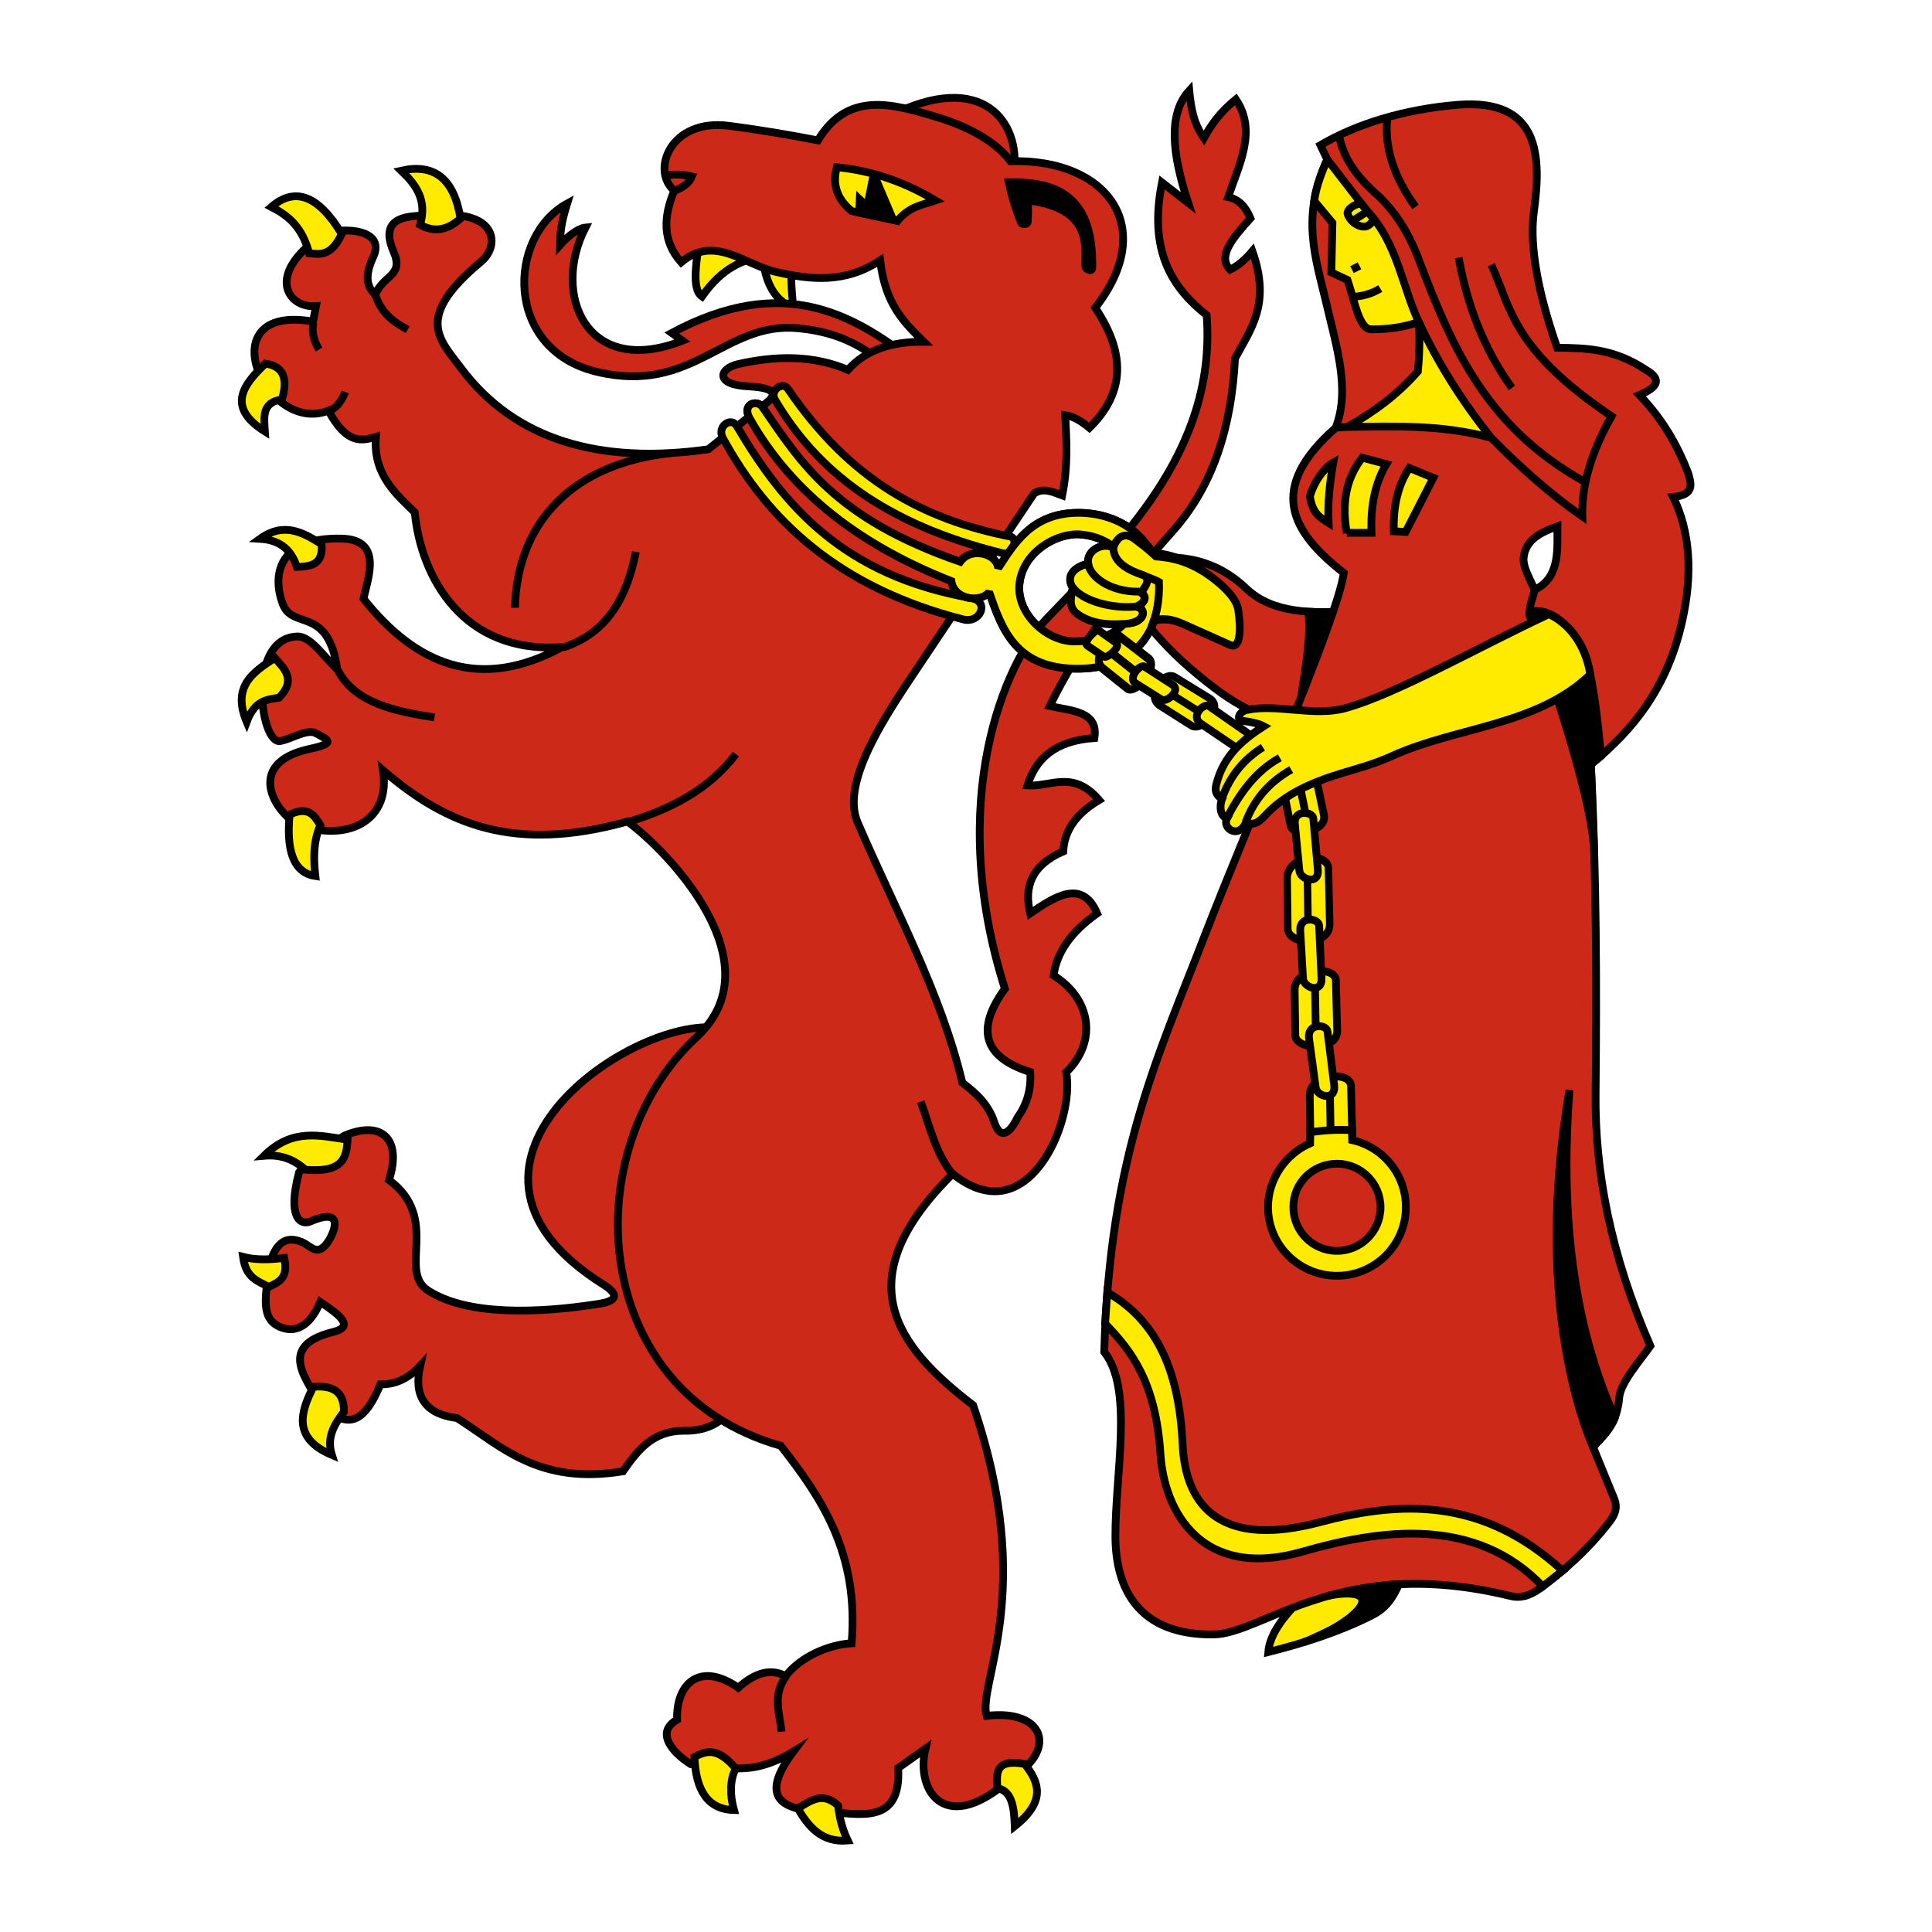 <?xml version="1.0" encoding="utf-8"?>
<!-- Generator: Adobe Illustrator 27.1.1, SVG Export Plug-In . SVG Version: 6.00 Build 0)  -->
<svg version="1.1" id="Layer_1" xmlns="http://www.w3.org/2000/svg" xmlns:xlink="http://www.w3.org/1999/xlink" x="0px" y="0px"
	 viewBox="0 0 900 900" style="enable-background:new 0 0 900 900;" xml:space="preserve">
<style type="text/css">
	.st0{fill:#FFFFFF;}
	.st1{fill:#FEEB00;stroke:#000000;stroke-width:3.611;stroke-miterlimit:14;}
	.st2{fill:#CC2918;stroke:#000000;stroke-width:3.611;stroke-miterlimit:14;}
	.st3{fill:none;stroke:#000000;stroke-width:3.611;stroke-miterlimit:14;}
	.st4{fill:#FEEB00;stroke:#000000;stroke-width:3.611;stroke-miterlimit:2;}
	.st5{fill:#FEEB00;stroke:#000000;stroke-width:3.611;}
	.st6{fill:none;stroke:#000000;stroke-width:3.611;}
	.st7{stroke:#000000;stroke-width:3.611;stroke-miterlimit:3;}
	.st8{fill:#CC2918;stroke:#000000;stroke-width:3.611;}
	.st9{stroke:#000000;stroke-width:3.611;}
	.st10{fill:#CC2918;stroke:#000000;stroke-width:3.611;stroke-miterlimit:3;}
	.st11{fill:#FEEB00;stroke:#000000;stroke-width:3.611;stroke-miterlimit:3;}
	.st12{fill:none;stroke:#000000;stroke-width:3.611;stroke-miterlimit:3;}
	.st13{fill:#FFFFFF;stroke:#000000;stroke-width:3.611;}
	.st14{fill:#FEEB00;stroke:#000000;stroke-width:3.443;}
	.st15{fill:#FEEB00;stroke:#000000;stroke-width:4.53;}
	.st16{fill:#FEEB00;stroke:#000000;stroke-width:4.373;}
	.st17{fill:#FEEB00;stroke:#000000;stroke-width:4.588;}
</style>
<path class="st0" d="M0,0h900v900H0V0z"/>
<g>
	<g id="g25789_00000179643362870370707410000013288915053839601833_" transform="translate(-205.691)">
		<path id="path25218_00000018234351011403504280000017049519282266194048_" class="st1" d="M531.7,109.7c-1.3,11.3-4.2,24.7,1,28.4
			c9.9-14,19-16.6,28.1-19c1.3,10.8,4.4,20.3,14.5,24.4c-2.2-19-0.1-19.9,0.5-27.4L531.7,109.7z"/>
		<path id="path25216_00000116194729504747041850000011976462232252422060_" class="st2" d="M469.9,94.8
			c-28,15.4-29.4,68.1,13.8,78.4c44.8,10.8,59.5-23.5,93.6-20.3c25.8,2.4,36.7,13.7,49.3,24.3l8.1-6.3
			c-30.7-24.5-63.5-43.9-116.1-15.8l5,3.6c-44.5,17.5-61.3-21.3-45.2-52.7c-3.2,0.3-7.9,3.7-11.8,8.1
			C466.7,108.2,466.9,104.5,469.9,94.8z"/>
		<path id="path25210_00000051357636916454106550000000951555420028691585_" class="st2" d="M366.2,529c-9.9,6.1-14.2,8.2-21.2,17.1
			c-5.6,21.2,0.7,24.9,5.3,22.9c16.2-7,10.9,5.1,8.7,8.7c-5.3,8.4-8.2,2.8-12.7,0.9c-9.7-4.1-13.6,3.8-15.8,13.5
			c-0.2,10.1-4.8,23,7.2,26.6c6.6,2,12.8-1.8,17.2-12.2c9.3,6.2,16.1,11.5,5.9,14c-30.8,7.6-5.7,27.9-5.9,36.1
			c8.9,2.8,17.4,13.8,28-11.7c7.5,0.1,13.5-3.2,18.5-8.6c-3.1,14,2.2,22.4,17.2,24.3c21,13.4,38,31.2,77.3,24.8
			c6.7-9.6,13.7-18.8,28-18.9c8.5,0.2,15.8-2.1,21.2-8.6V479.8c-37.9-11.9-149.7,61.4-58.3,118.6c8.4,5.3,5.1,7.9-2.3,9
			c-28.7,4.5-61.4,5.5-79.5-6.3c-14.1-9.2,6-33.6-18.1-51.4C393.1,530.3,383.3,521.8,366.2,529L366.2,529z"/>
		<path id="path25214_00000164509441970371126400000007963274455993397147_" class="st2" d="M619.7,54.2
			c44.4-22.5,61.4,3.6,58.3,25.7l-39.8-12.2L619.7,54.2z"/>
		<path id="path25212_00000177471241270323861170000013541967069561186699_" class="st2" d="M410.3,100.2
			c27.4-1.8,28.1,14.5,19.6,21.6c-31.4,26.1-19.6,36.1-9.5,49.6c25.1,33.7,64.8,45,115.2,37.9l27.1-21.6c8.1-6.4-2.8-7.4-8.1-7.7
			c-16.3-0.7-13.9-8.4-5-10.4c17.4-3.9,34.7-4.3,51.1,2.7c8.1-9.2,20.2-13.2,35.3-13.1c-8.9-8.8-17.9-17.1-20.3-37.9
			c-16.3,10.8-32.3,9.1-48.4,5.4c-14.7-3.3-28.8-17.6-44.3-4.5c-8.8-9.9-8.3-21.3-3.2-33.4c-11-9.1-2-33.7,25.3-30.2
			c16.9,2.2,29.7,4.5,41.6,6.8c13.9-23.1,34.7-17.1,54.9-11c17.7,5.2,29.2,13.1,34.8,20.7c44.8-1.3,69.1,30.4,39.5,68.3
			c15.8,23.5,12.1,41.3-2.7,55.9c-4-3.3-7.8-5.5-11.3-5.9c0.7,12.4,1.3,24.2-1.4,37.4c-4.4-1.6-8.7-3.8-13.1-0.9l-52.4,78.4
			c-14.9,22.3-38.2,55.3-29.8,74.8c17.3,40.2,38.7,79.1,48.8,121.3c6.7,5,12.4,10.5,14.9,18.5c3.6,10.3,8.9,1.8,10.8-2.3
			c4.2-5.9,6.5-12.9,5.9-21.2c-21.8-6.9-25.5-19.9-11.8-38.8c-27.8-87.8,0.1-152.1,19.3-172.2c32.5-34,79.6-77.3,74.7-141.6
			c-16-12.7-27.2-29.7-20.8-61.8l12.2,9.5c-7.4-22.4-9.6-41.3,0.5-52.3c1.2,13,3.9,17.9,6.8,22.1c5-9.1,9.9-13.9,14.9-18
			c9.9,14.6,1.6,30.1-3.6,45.5c5.4,1.1,8.4,5.1,10.4,9.9c-7.9,8.8-15.7,17.6-9.5,23.9c3.7-1.7,7.1-4.7,10.4-8.6
			c8.8,24.9-1,36.5-8.1,50c-1.6,31.7-10.1,59.2-28.9,80.3c-23.5,26.3-43.4,53-57.4,81.6c10.1,2.3,22.8,2.3,20.8,14.9
			c-18.8,1.3-27.4,10-31.2,22.1c11,0.7,21.2-7.4,33.4,6.8c-10.1,6-16.2,13.7-16.7,23.9c-15.1,6.6-18.3,16.8-15.4,28.9
			c10.9-7.4,24.1-16.6,31.2,0c-12.3,8.7-18.9,18.3-20.3,28.9c17.4,10.8,20.6,30.7,5.9,45.1c4.1,22.9-17.9,75.6-52.9,47.3
			c-49.9,49.4-26.5,80.2,9.5,107.8c29.9,87.2,1.9,129.8,6.3,144.7c27-3.2,32.8,15.7,12.2,28.4c-30.9,28.5-45.5,7-40.7-13.1l-12.7,9
			c1.5,26.9-18.1,21.3-34.3,20.3c-20-0.5-30.8-6.3-14.5-28c-21.1,12.9-33,6.2-47.9,5.9c-9.6-6.2-16-15.1-6.3-20.7
			c-0.5-17.6,11.3-27,28.5-14.9c8.3-7.5,15.6-8.9,22.1-5.4c6.8-9,20-14.7,30.7-15.3c3.5-41.9-13.9-67.6-33-92
			c-89.8-25.4-95.9-138.1-39.3-190.3c37.4-34.5-13.4-86.8-32.1-100.5c-52.5,14.6-84.3,1.7-113.9-23.9c3.6,22.6-14.8,33.1-37.5,26.1
			c-10.7-3.2-29.4-29.1,3.6-36.1c12.8-2.7,7.7-4.4,2.7-7.2c-4.1-2.3-11.7,2.8-16.7,3.6c-9.4,1.6-15.7-48.2,8.1-48.7
			c6.2-0.1,12.4,9.7,18.5,15.3c-4.2-29.6-20.6-18.3-25.3-30.2c-4.8-12.3-3.5-31.6,27.6-30.7c18.9,0.6,12.1,18.1,9.9,28
			c24.6,30.9,54.2,43.3,92.6,22.5c-46.1,3.4-65.8-32.4-68.7-62.7c-7.9-7.9-19.6-17.2-18.1-35.2c-6.8,2-13.6,3.5-22.1-12.2
			c-29.4,11.6-56.6-50.2-7.2-41.5l1.4-7.2c-13.1,1.1-23.9-14.7,2.7-32.9c5.7-3.9,30.5-4.3,24,9.9c-4.3,9.2-2.9,14.2,0.9,17.6
			c3.9-9.3,13.4-8.6,8.6-19.8C380.7,98.1,400.4,100.9,410.3,100.2L410.3,100.2z"/>
		<path id="path25220_00000075853660925390192040000004972780204711023534_" class="st3" d="M498.1,382.9
			c20.6-6,38.2-15.6,50.4-31.6"/>
		<path id="path25222_00000083805998954846079090000015630886994924447668_" class="st3" d="M363,312.1
			c7.9,15.3,26.3,19.2,45.1,22.1"/>
		<path id="path25224_00000137844516348610333650000000386887288347706287_" class="st3" d="M467.8,301.7
			c19.8-6.4,29.6-21.9,34.1-44.6"/>
		<path id="path25226_00000171699836361283407290000001522550700983073431_" class="st3" d="M380.6,137.6c3.1,9,9,12.6,15,16"/>
		<path id="path25228_00000017517752557749084320000000649884300301788050_" class="st3" d="M351.7,150.3c-0.8,3.8-0.2,7.9,2.6,12.5
			"/>
		<path id="path25230_00000021842421247853770950000000197108176893571984_" class="st3" d="M358.9,191.7c2.7-1.5,5.4-3.5,7.6-9.1"
			/>
		<path id="path25232_00000140723535118152349710000012332843311652891805_" class="st3" d="M445.6,283.1
			c0.9-40.1,27.4-67.3,72.6-72"/>
		<path id="path25234_00000067958897370529438390000008559349432273906104_" class="st3" d="M649.5,547c-8-9.5-10.6-22.2-14.9-33.8"
			/>
		<path id="path25236_00000134967820691047775230000017747635917999220880_" class="st3" d="M569.8,806.7c-1-8.6-4.3-17.3,2-25.7"/>
		<path id="path25238_00000036956959715153410620000015864835538790589617_" class="st1" d="M529.2,818.5
			c0.6,15.1,5.9,24.4,18.4,24.7c-2-7.3-1.9-13.9,0.8-19.4C539.8,813.6,534.4,815.7,529.2,818.5z"/>
		<path id="path25240_00000113339542850864158380000008145174518031237786_" class="st1" d="M577.3,842.4c5.1,8.6,11.1,16,23.3,15
			c-2.7-5.7-3.9-11-4.5-16.3C588.7,834.3,583.1,839.1,577.3,842.4L577.3,842.4z"/>
		<path id="path25242_00000056387856173456302570000008130528362989960335_" class="st1" d="M670.3,833c7,1.3,7.8,9.3,8.1,17.7
			c14.8-11.7,11.3-20.6,4.6-29C668.8,819.2,670,826.4,670.3,833L670.3,833z"/>
		<path id="path25244_00000037687006223942038720000015232167360802304426_" class="st1" d="M328.7,538.4c7.9-0.7,14.1,1.8,19.2,6.5
			c17.6,1.5,19.2-5.5,19.7-14C354.7,529.1,342,525.3,328.7,538.4z"/>
		<path id="path25246_00000132045595289375234380000006152649386833934979_" class="st1" d="M318.9,585.5c1.4,10.2,7.1,11.2,12,14
			c4.4-2.2,9.3-3.8,7.2-13.5C331.5,586.8,325,587.1,318.9,585.5z"/>
		<path id="path25248_00000094611623689723653680000009863260507056118685_" class="st1" d="M351.7,646c-6.4,12.4-9.4,24.1,8.6,31.8
			c-2.6-8.2,1.1-14.3,5.6-20.1C366.1,647.5,359.9,645.4,351.7,646z"/>
		<path id="path25250_00000119800969944876470750000015818695120507756207_" class="st1" d="M335.7,325c-5.6,0.9-11.3,1.1-15.1,11.3
			c-7-16.6,3-23.2,13.1-29.8C338.4,311.7,343.7,316.8,335.7,325z"/>
		<path id="path25252_00000116917855077717708040000011273907488002403472_" class="st1" d="M340.6,379.5c-1.5,16.1,1.4,27,12,28.6
			c-0.9-8.1-1-16.1,2.3-23.7C352.1,379.8,349.3,375.3,340.6,379.5z"/>
		<path id="path25254_00000177473925454087696300000011910783356706396815_" class="st1" d="M326.8,251c10.2,0.6,14.8,5.9,17.2,13.1
			c6.3-0.2,12.3-0.9,11.5-10.6C346.8,248,338,243,326.8,251z"/>
		<path id="path25256_00000125568815279178234300000016155917967827151240_" class="st1" d="M329.3,169.4
			c-10.6,10.1-18.1,20.3-0.2,31.6c-0.4-6.6-1.6-13.6,7.9-14.9C339.9,176.6,337.9,170.5,329.3,169.4z"/>
		<path id="path25258_00000090282710477877639310000015356381798717882260_" class="st1" d="M349.7,118
			c-3.3-12.7-10.2-17.8-17.6-21.6c10.9-9.4,21.8-5.6,32.8,12.6C359.8,119.7,354.7,118.4,349.7,118z"/>
		<path id="path25260_00000160905797435280783680000013955115902515156355_" class="st1" d="M392.6,79.5c6.7,6.4,12.2,13.5,8.8,25.2
			c6.9,3.9,13.1,2.2,18.8-2.9C417.2,82.9,407.7,76.1,392.6,79.5z"/>
		<path id="path25262_00000043445949954377373190000017453985449734065599_" class="st1" d="M542.4,204
			c21.1,38.7,54.1,69.7,111.8,84.5c8,2.2,12.5-7.9,4.4-9.8c-60.1-10.5-87.8-43.1-109.6-80.1C546.4,193.9,539.5,198.6,542.4,204
			L542.4,204z"/>
		<path id="path25264_00000025409153641517998640000003162377088201710230_" class="st1" d="M566.7,186.2
			c19.3,32.8,50.7,57.9,106,71.5c5.5,1.3,7.1-7,3.8-7.7c-40.7-8.1-74.6-26-103.8-68.9C570.4,177.6,564.1,181.7,566.7,186.2z"/>
		<path id="path25266_00000072263762709492033240000003586733148532543381_" class="st4" d="M556.9,187.9c-2.4,0.3-4.3,2.8-2,6.9
			c20.1,35.7,52.9,59.7,94,75.9c1,8.3,13.1,10.5,17.6,5.1c6.1,17.9,12.7,36.1,42.2,35.7c17.7-0.2,36-9,37.1-36.3
			c0.9-23.6-17.9-36.6-38.4-36.3c-20.9,0.3-29.1,14.1-36.7,25.8c-0.7-7-12.8-10-17.7-3c-58.7-20.3-74.3-46.3-92-71.9
			C560,188.2,558.3,187.7,556.9,187.9z M706.9,248.9c0.8,0,1.6,0,2.3,0.1c14.9,1.2,26.4,12.8,25.3,28.4c-1.1,15.3-13.2,21.2-28,21.4
			c-12.8,0.2-26.5-12.2-26-25.5C681.1,259.1,695.1,249.3,706.9,248.9z"/>
		<path id="path25271_00000023974779343673759620000008965042788826792637_" class="st5" d="M595.5,77.9c-2,7.5-0.4,14.4,6.9,20.4
			l21.4,4.5c5.7-6.8,11.8-7.4,17.7-9.4C628,85.4,613.2,79.6,595.5,77.9L595.5,77.9z"/>
		<path id="path25273_00000129204059462548213480000002035336843789334921_" class="st6" d="M519.8,88.9c3.9-1.5,6.9-3.5,8.2-6.7
			c-4.2-1-8.3-1.2-12.5-0.3"/>
		<path id="path25275_00000122719821960372551300000002497833696447228809_" class="st7" d="M605.9,99.1l0.3-6.2l3.5,3.3l3-15.1
			l9.1,21.4L605.9,99.1z"/>
		<path id="path25279_00000073692232641436448240000007103286500029877396_" class="st7" d="M681.2,103.4
			c-2.1-5.4-4.1-11.2-5.6-18.5c18-0.2,39.8,3,38.9,39.9c0,2-3.1,0.8-3.2-0.7c-0.4-8.4,4-27.1-26.9-30.7c0.4,3.9,0.2,7.1,0,10.1
			C684.3,104.5,681.8,105,681.2,103.4z"/>
	</g>
	<path id="path25433_00000106136566135539233440000003261667764009609368_" class="st5" d="M610.5,740.9c-11.8,10.4-19,20-19.7,28.7
		c16.6-4.2,32.8-9.3,48.3-17.1c9.7-4.9,11.2-12.6,15.2-19.6L610.5,740.9z"/>
	<path id="path25445_00000126304969970268026040000000865134897826035882_" class="st8" d="M627.8,284.8c-16,0.8-34.8,1.2-47.2-10.6
		c-9.6-9.1-22.9-16.2-43.2-14.2l-0.9,33.1c9.1,11.1,19.4,19.9,29.4,27.5c18.2,13.8,28.7,14.3,42.7,20.7L627.8,284.8z"/>
	<path id="path26078_00000009562646746483050900000006346227837720386956_" class="st9" d="M609.5,285c1.3,11.9-1.3,25.7-3.3,39.2
		l17.3-39.1C618.7,285.3,614.1,285.2,609.5,285z"/>
	<path id="path25316_00000141429199403397775430000008067873037943914911_" class="st10" d="M618.3,74.3c-12.4,26.7-5.4,46-0.6,66.3
		c4.7,20.4,11.5,40.7,4.5,58.7c-32.1,28.2-20.9,48.3,3.8,67.6c-3.1,22.1-44.8,117.1-65.1,169.7c-21.4,55.5-44,101.8-46.5,193.2
		c13.7,17.2,5.1,56.5,5.2,86c0.1,24.6,11,46,45.7,45.6c23.3-0.3,58.8-37.4,138.4-17.9c4.4,1.1,8.8,0,13.6-3.5
		c11.2-8.2,22.3-17.9,32.5-31.1c4.9-6.3,2.5-9.9,0.9-13.8l-8.6-21c5.1-5.9,11.1-10.2,12.2-23c0.6-6.9,9-16.4,14.5-24.1
		c-18.6-42.8-25.9-81.5-25.5-117.6c0.5-50.4,0.4-101.3-2.2-153.3c19.1-15.6,35.4-35,42.5-66.6c5.1-22.7,3.6-42.1-4.2-58
		c10.1-0.9,8.5-6.1,7-11.2c-4.7-12-11-24-22.7-36.3c7.6-3.2,11.4-6.9,2.9-11.8c-14.9-9.9-28.1-10.1-41.2-10.2
		c-8.8-25.1-13-47.2-10.9-63.1c3.6-26.2,3-53-35.2-50.1c-25.2,2-47.7,9.1-64.2,18.8L618.3,74.3z"/>
	<path id="path25318_00000175296722427098814120000009868145045585761180_" class="st11" d="M627.6,198.9
		c22.1-0.3,44.2-1.2,67.1,5.1c-13.9-17.4-25.1-35.3-33.8-54.1c0.7,8.8,0.1,18-0.4,23.1C651.1,183.8,639.9,192,627.6,198.9z"/>
	<path id="path25320_00000176034416591452957780000011760581539716398760_" class="st12" d="M622.1,199.2l5.4-0.3"/>
	<path id="path25322_00000097494877595427896890000015831838038218544545_" class="st11" d="M612.2,93.6l8.5,10.2l-0.5,23.1l7.5,3.5
		c3.2,9.4,5.4,22.9,10.9,23c7.6,0.1,15.1-0.9,22.3-3.4c-7.9-17.2-10.1-37-23.9-51.5l-18.7-24.2C615.9,79.8,613.2,86.4,612.2,93.6
		L612.2,93.6z"/>
	<path id="path25324_00000106862179562202332430000017901651616040550824_" class="st11" d="M649.3,247.5c-0.4-12,2.1-21.8,7.2-29.5
		l11.2,4.6l-12.9,25.2L649.3,247.5z"/>
	<path id="path25326_00000167393896647103859050000004963131477008431276_" class="st11" d="M627.4,248.3
		c-2.4-13.3-0.6-25.2,7.2-35.1l11.2,3c-5.4,9.1-7.4,19.9-6.9,32H627.4z"/>
	<path id="path25328_00000157269738936262321380000006285117486441519292_" class="st11" d="M618.9,243.6c-0.5-9.7,0.6-19,2.2-28.2
		c-2.8,1.5-8.4,7.3-10.9,15.8C611.4,239.6,615.4,241.3,618.9,243.6L618.9,243.6z"/>
	<path id="path25330_00000033363167281471506570000018219179235262359684_" class="st11" d="M514.8,616.6
		c12.1,12.5,23.6,27,25.8,60.9c1.7,26.5,19.1,58.8,66.2,45.3c36.9-10.6,80.7-16.5,111.9,16.2l9.2-7.3
		c-37.7-34.6-76.2-32.4-113.1-22.6c-44.4,11.8-62.5-5.8-63.9-36.3c-1.7-36.9-13.6-58.4-35.1-70.8L514.8,616.6z"/>
	<path id="path25332_00000035522884314417138900000013860687195371805584_" class="st9" d="M742.1,674.1
		c-10.3-24-25.5-81.1-11-166.3c-3.7,50.2-0.6,104,21.2,152.6C750.2,665.8,746,669.9,742.1,674.1z"/>
	<path id="path25411_00000064353854125134823200000006634707416780796300_" class="st6" d="M630.1,138.3c5.7-0.4,9.6-1.9,12.9-3.9"
		/>
	<path id="path25413_00000026873726759827119800000005078599641255599033_" class="st6" d="M634.1,94.8c-3.7,0.3-6.9,3.1-6.3,5
		c1.1,2.9,3.2,4.4,5,5.2c4,1.7,5.8-0.6,7.2-2.9L634.1,94.8z"/>
	<path id="path25415_00000085224944221964372200000014611313718435750276_" class="st6" d="M629.8,125.6l3.5-1.8"/>
	<path id="path25417_00000139268978638976370210000012061356191376940935_" class="st6" d="M629.9,103l7.1-4.5"/>
	<path id="path25419_00000075863228129767070590000017946796462638652350_" class="st6" d="M646.3,54.6
		c-1.6,14.2,3.2,28.1,13.1,41.8"/>
	<path id="path25421_00000126288671244528205160000006712767579931068066_" class="st6" d="M623.7,63c1.8,8.2,5.3,17,19.2,29
		c6.2,6.2,12.1,14.1,17.2,26.8c15.1,39.5,30.2,79.1,78.2,105.7"/>
	<path id="path25423_00000096050288413374826130000002830906312479147442_" class="st6" d="M694.7,204c13.3,13.5,27.2,26,42.4,36.6
		c-0.4-16.4,5.3-31.8,13.6-46.7c-46.1-31.2-46.5-49.6-56-70.6"/>
	<path id="path25425_00000128482700847337284600000008446249660483798706_" class="st6" d="M679.5,120c4,22.3,11.8,42.7,24.8,60.7"
		/>
	<path id="path25427_00000091707954725864295280000015394848295788495795_" class="st9" d="M742.6,396.6
		c-0.8-21.6-14.8-65.7-30-109.7c-0.2-2.2,1.7-2.5,4.2-2.2c8.2,0.3,19.6,11,22.7,23.6c3.4,13.9,4.9,28.9,6.3,43.9l-4.7,3.9
		L742.6,396.6z"/>
	<path id="path25429_00000121984633195794676650000002182882752325953158_" class="st13" d="M714.9,274.7
		c-2.4-5.4-5.7-10.9-5.1-15.2c1-8.1,8-11.6,15.7-14.3C725.3,254.5,727.3,269,714.9,274.7z"/>
	<path id="path25431_00000006682652702793970160000011097019126844539036_" class="st6" d="M712.6,286.9c-0.6-3.8,1.4-8.1,2.3-12.2"
		/>
	<g id="g25453_00000011738944992110642940000018077639266969968781_">
		<path id="path25447_00000078763285972402663390000000973444761865764763_" class="st5" d="M603.1,461.1l0.3,21.2
			c0.1,6.9,19.8,7.5,19.5-2.2l-0.6-23.4C622.1,449.7,603,451.2,603.1,461.1z"/>
		<path id="path25449_00000020390348972452171600000010985977551333012883_" class="st5" d="M612.6,460.7l0.3,17.7"/>
	</g>
	
		<g id="g25453-0_00000065033795545531804010000016121314215147663510_" transform="matrix(1,0,0,1.1,-0.972,-26.773)">
		<path id="path25447-6_00000093156806667391072820000017779537824915566764_" class="st14" d="M600.6,396.5l0.3,21.2
			c0.1,6.9,19.8,7.5,19.5-2.2l-0.6-23.4C619.6,385,600.4,386.5,600.6,396.5z"/>
		<path id="path25449-2_00000041989601818954126050000012595890432590928794_" class="st14" d="M610,396l0.3,17.7"/>
	</g>
	<g id="g25453-9_00000026156319050463091720000001915363400800077216_" transform="translate(1.944,13.613)">
		<path id="path25447-7_00000016769373725547086050000015605126580249565100_" class="st5" d="M608.2,496.6l0.3,21.2
			c0.1,6.9,19.8,7.5,19.5-2.2l-0.6-23.4C627.2,485.1,608.1,486.6,608.2,496.6z"/>
		<path id="path25449-6_00000054268188788935172860000012358316516193479848_" class="st5" d="M617.6,496.1l0.3,17.7"/>
	</g>
	
		<g id="g25453-1_00000137115010244559429760000015912452373906668200_" transform="matrix(0.498,-0.608,0.68,0.445,-28.454,121.118)">
		<path id="path25447-79_00000150810942683587964240000016484884725025436806_" class="st15" d="M176.3,707.7l0.3,21.2
			c0.1,6.9,19.7,7.6,19.5-2.2l-0.7-23.5C195.2,696.2,176.1,697.7,176.3,707.7z"/>
		<path id="path25449-9_00000000195083400485752480000013535123968181727669_" class="st15" d="M185.7,707.2l0.3,17.7"/>
	</g>
	
		<g id="g25453-6_00000072271967192570530150000017206451600632380546_" transform="matrix(0.812,-0.165,0.15,0.81,7.33,21.727)">
		<path id="path25447-0_00000163065749990283068620000012672659232686190002_" class="st16" d="M624.8,554.1l0.3,21.2
			c0.1,6.9,19.8,7.5,19.5-2.2l-0.6-23.4C643.8,542.6,624.7,544.1,624.8,554.1z"/>
		<path id="path25449-64_00000093885256167075136950000016191100521149618106_" class="st16" d="M634.3,553.6l0.3,17.7"/>
	</g>
	<path id="path25516_00000183228222455902591680000016335945667497455530_" class="st5" d="M605.7,433.5l1.3,22.3
		c0.2,4.3,9,7.4,8.6-0.2l-1.1-24.4C614.3,427.7,605.3,426.4,605.7,433.5L605.7,433.5z"/>
	<path id="path25516-5_00000044178957855887764130000015671719704450101923_" class="st5" d="M609.8,483.8l3.1,22.8
		c0.6,4.4,9.5,6.6,8.6-1.2l-3.1-24.9C617.9,476.9,608.8,476.6,609.8,483.8L609.8,483.8z"/>
	<path id="path25516-1_00000018217731772574446510000000581862139840119953_" class="st5" d="M603.2,383.9l2.1,21.7
		c0.4,4.2,9.3,6.9,8.6-0.5l-2.1-23.7C611.6,377.9,602.5,376.9,603.2,383.9z"/>
	<path id="path25516-0_00000051367697598807311910000007550932444524408229_" class="st5" d="M559.4,337.1l15.9,10.8
		c3.1,2.1,10.5-3.1,5.2-6.9l-17.2-12C560.8,327.2,554.3,333.6,559.4,337.1L559.4,337.1z"/>
	<path id="path25557_00000117668262936563636350000003550824847840761016_" class="st5" d="M574.4,285c-0.7-4.3-0.9-8.5-5.4-12.4
		c-10.9-9.6-21.2-14.2-31.2-15c-2.5-2.3-2.5-3.4-8.1-7.3c-5-3.5-9-1.1-11,4.9c-4.2-2.8-12.7,0.8-11.7,7.3c-10.7,2.9-8.7,9-7.2,11.2
		c-0.6,4.2-2.5,9.1,2.5,12.5c9.6,6.6,20.5,4.4,31.2,3.5c5.4-0.5,9.6-2.8,18.2,1.1l13.2,5.9C568.5,293.5,575.6,293.1,574.4,285
		L574.4,285z"/>
	<path id="path25559_00000008854418159141213400000011636830087215794832_" class="st6" d="M499.7,273.6c4.6,6.2,17.9,10.1,29.9,8.9
		c6.2,2.3,1.1,7.6-3.1,7.7"/>
	<path id="path25561_00000025426404178524841730000008277595494228585356_" class="st6" d="M506.9,262.5c0.6,5.8,9.6,13.4,24,13.2
		c4.5,2.9,1.6,5.4-1.4,6.9"/>
	<path id="path25563_00000162323388827341586800000002407532614316414375_" class="st5" d="M518.6,255.2c2.5,9.1,8.1,11.2,13.9,12.7
		c4.7,1.7,2.6,6.1-0.7,7.6"/>
	<path id="path25404_00000158023896998249444040000014874563382566054540_" class="st5" d="M629.8,526.5c-6.5-0.4-13,0-19.4,0.9
		l-0.1,5.2c-11.3,4.9-19.6,16.6-19.6,29.7c0,17.7,14.4,32,32.1,32s32.1-14.3,32.1-32c0-15.3-10.7-28-25-31.2L629.8,526.5z
		 M622.8,542.1c11.2,0,20.3,9.1,20.3,20.3c0,11.2-9.1,20.3-20.3,20.3c-11.2,0-20.3-9.1-20.3-20.3
		C602.4,551.1,611.5,542.1,622.8,542.1z"/>
	<path id="path25435_00000177455168047362117050000017165623940001152138_" class="st5" d="M588.7,338.3
		c-9.9,6.4-18.8,13.8-22.1,27.1c-1.1,4.3,1.2,5.8,2.7,6.8c-1.5,3.9-0.6,8.3,2.3,9c-2.5,4.5,5.3,10,8.8,1.9c2.3,0.5,4.1,2.1,9.2-3.5
		c9.1-9.8,21.7-15.2,35.1-19.3c7.9-2.4,15.3-4.3,23.7-8.1c29.7-13.6,67.6-14,92.4-38c-1.6-10.6-7.4-22.4-19.2-28.1
		c-31.7,14.7-71,37.2-94.9,43.8c-14.5,4-31.8-2.1-45.7,0.8c-4,0.7-5.6,5.1-1.4,5.2C583,336.4,586.3,337,588.7,338.3L588.7,338.3z"/>
	<path id="path25437_00000025419389478017172880000007959037940365715633_" class="st6" d="M580.3,382.9
		c3.7-9.8,10.3-18.2,21.2-24.4"/>
	<path id="path25441_00000097459946543426756080000015867123801001918624_" class="st6" d="M569.2,372.1c3.9-11.2,10.7-18.7,19.1-24
		"/>
	<path id="path25443_00000008150218688986960610000000724576344165869454_" class="st6" d="M571.5,381.1c6-11.3,13.1-21.7,24.7-28.1
		"/>
	<path id="path25565_00000020380569800923275110000004047101578600056986_" class="st9" d="M606.8,765.2c6.5-2.2,39.8-18.5,45-27.2
		c-9.5,0.2-23.5,3.4-32.9,5.3C646.3,738.3,635.1,754.5,606.8,765.2z"/>
	<path id="path25266-5_00000129891838252703855070000001981849820441144224_" class="st4" d="M351.2,187.9c-2.4,0.3-4.3,2.8-2,6.9
		c20.1,35.7,52.9,59.7,94,75.9c1,8.3,13.1,10.5,17.6,5.1c6.1,17.9,12.7,36.1,42.2,35.7c17.7-0.2,36-9,37.1-36.3
		c0.9-23.6-17.9-36.6-38.4-36.3c-20.9,0.3-29.1,14.1-36.7,25.8c-0.7-7-12.8-10-17.7-3c-58.7-20.3-74.3-46.3-92-71.9
		C354.3,188.2,352.7,187.7,351.2,187.9z M501.2,248.9c0.8,0,1.6,0,2.3,0.1c14.9,1.2,26.4,12.8,25.3,28.4
		c-1.1,15.3-13.2,21.2-28,21.4c-12.8,0.2-26.5-12.2-26-25.5C475.4,259.1,489.4,249.3,501.2,248.9z"/>
	<g id="g26049-5_00000136384381464638015160000008830009722361967021_" transform="translate(8.598,-322.173)">
		<path id="path25557-3-1_00000147904964929568903740000006317765180132189071_" class="st5" d="M560.3,594.7
			c-10.9-9.6-20.4-12.6-30.4-13.3c-2.5-2.3-5.4-4.8-10-8.2c-3.9-2.9-7.9-1.9-9.9,4.2c-4.2-2.8-12.7,0.8-11.7,7.3
			c-10.7,2.9-8.7,9-7.2,11.2c-0.6,4.2-2.5,9.1,2.5,12.5c6.2,4.2,13,4.8,19.8,4.5c13.2-0.1,10.8-7.1,8.6-7.7c4-5.4,2.7-4.1,1.4-7.4
			c1.8-2.6,0.9-7.5,0.5-7.6c0.4,0.2,5.8,2.1,7.4,3.1c0.3,8.8-1.3,14.9-2.4,17.9c4-1,7.5-1.1,14,1.8l21.7,9.7
			c4.9,1.9,4.8-8.3,3.7-15.9C567.7,601.9,563.6,597.7,560.3,594.7L560.3,594.7z"/>
		<path id="path25559-8-5_00000050631274924952008820000008240828745193188797_" class="st6" d="M491.1,595.8
			c4.6,6.2,17.9,10.1,29.9,8.9c6.2,2.3,1.1,7.6-3.1,7.7"/>
		<path id="path25561-5-4_00000027589874964953663050000005012634547726066619_" class="st6" d="M498.3,584.6
			c0.6,5.8,9.6,13.4,24,13.2c4.5,2.9,1.6,5.4-1.4,6.9"/>
		<path id="path25563-2-5_00000181803338372515233980000013295073595087442073_" class="st5" d="M510,577.4
			c0.3,7.5,8.2,10.7,13.9,12.7c4.7,1.7-0.7,7.6-0.7,7.6"/>
	</g>
	
		<g id="g25453-07_00000006676246490698329630000011386028642485798567_" transform="matrix(0.545,-0.673,0.551,0.457,-26.729,124.187)">
		<path id="path25447-2_00000009555089077947304970000004609340331975444869_" class="st17" d="M232,751l0.3,21.2
			c0.1,6.9,19.7,7.6,19.5-2.2l-0.7-23.5C251,739.6,231.9,741,232,751z"/>
		<path id="path25449-8_00000021816869616121741790000014690430690809894585_" class="st17" d="M241.5,750.6l0.3,17.7"/>
	</g>
	<path id="path25516-9_00000094587349200034170700000002355278858122216118_" class="st5" d="M506.6,300.8l7.6,5.1
		c1.5,1,8.2-4.7,5.7-6.5l-8.2-5.8C510.6,292.9,504.1,299.2,506.6,300.8z"/>
	<path id="path25516-8_00000011020321380661167220000010933267149329256863_" class="st5" d="M529,318.3l12.1,7.6
		c2.3,1.5,9.2-4.3,5.1-6.9l-13.1-8.5C531.2,309.2,525.1,315.9,529,318.3z"/>
</g>
</svg>
